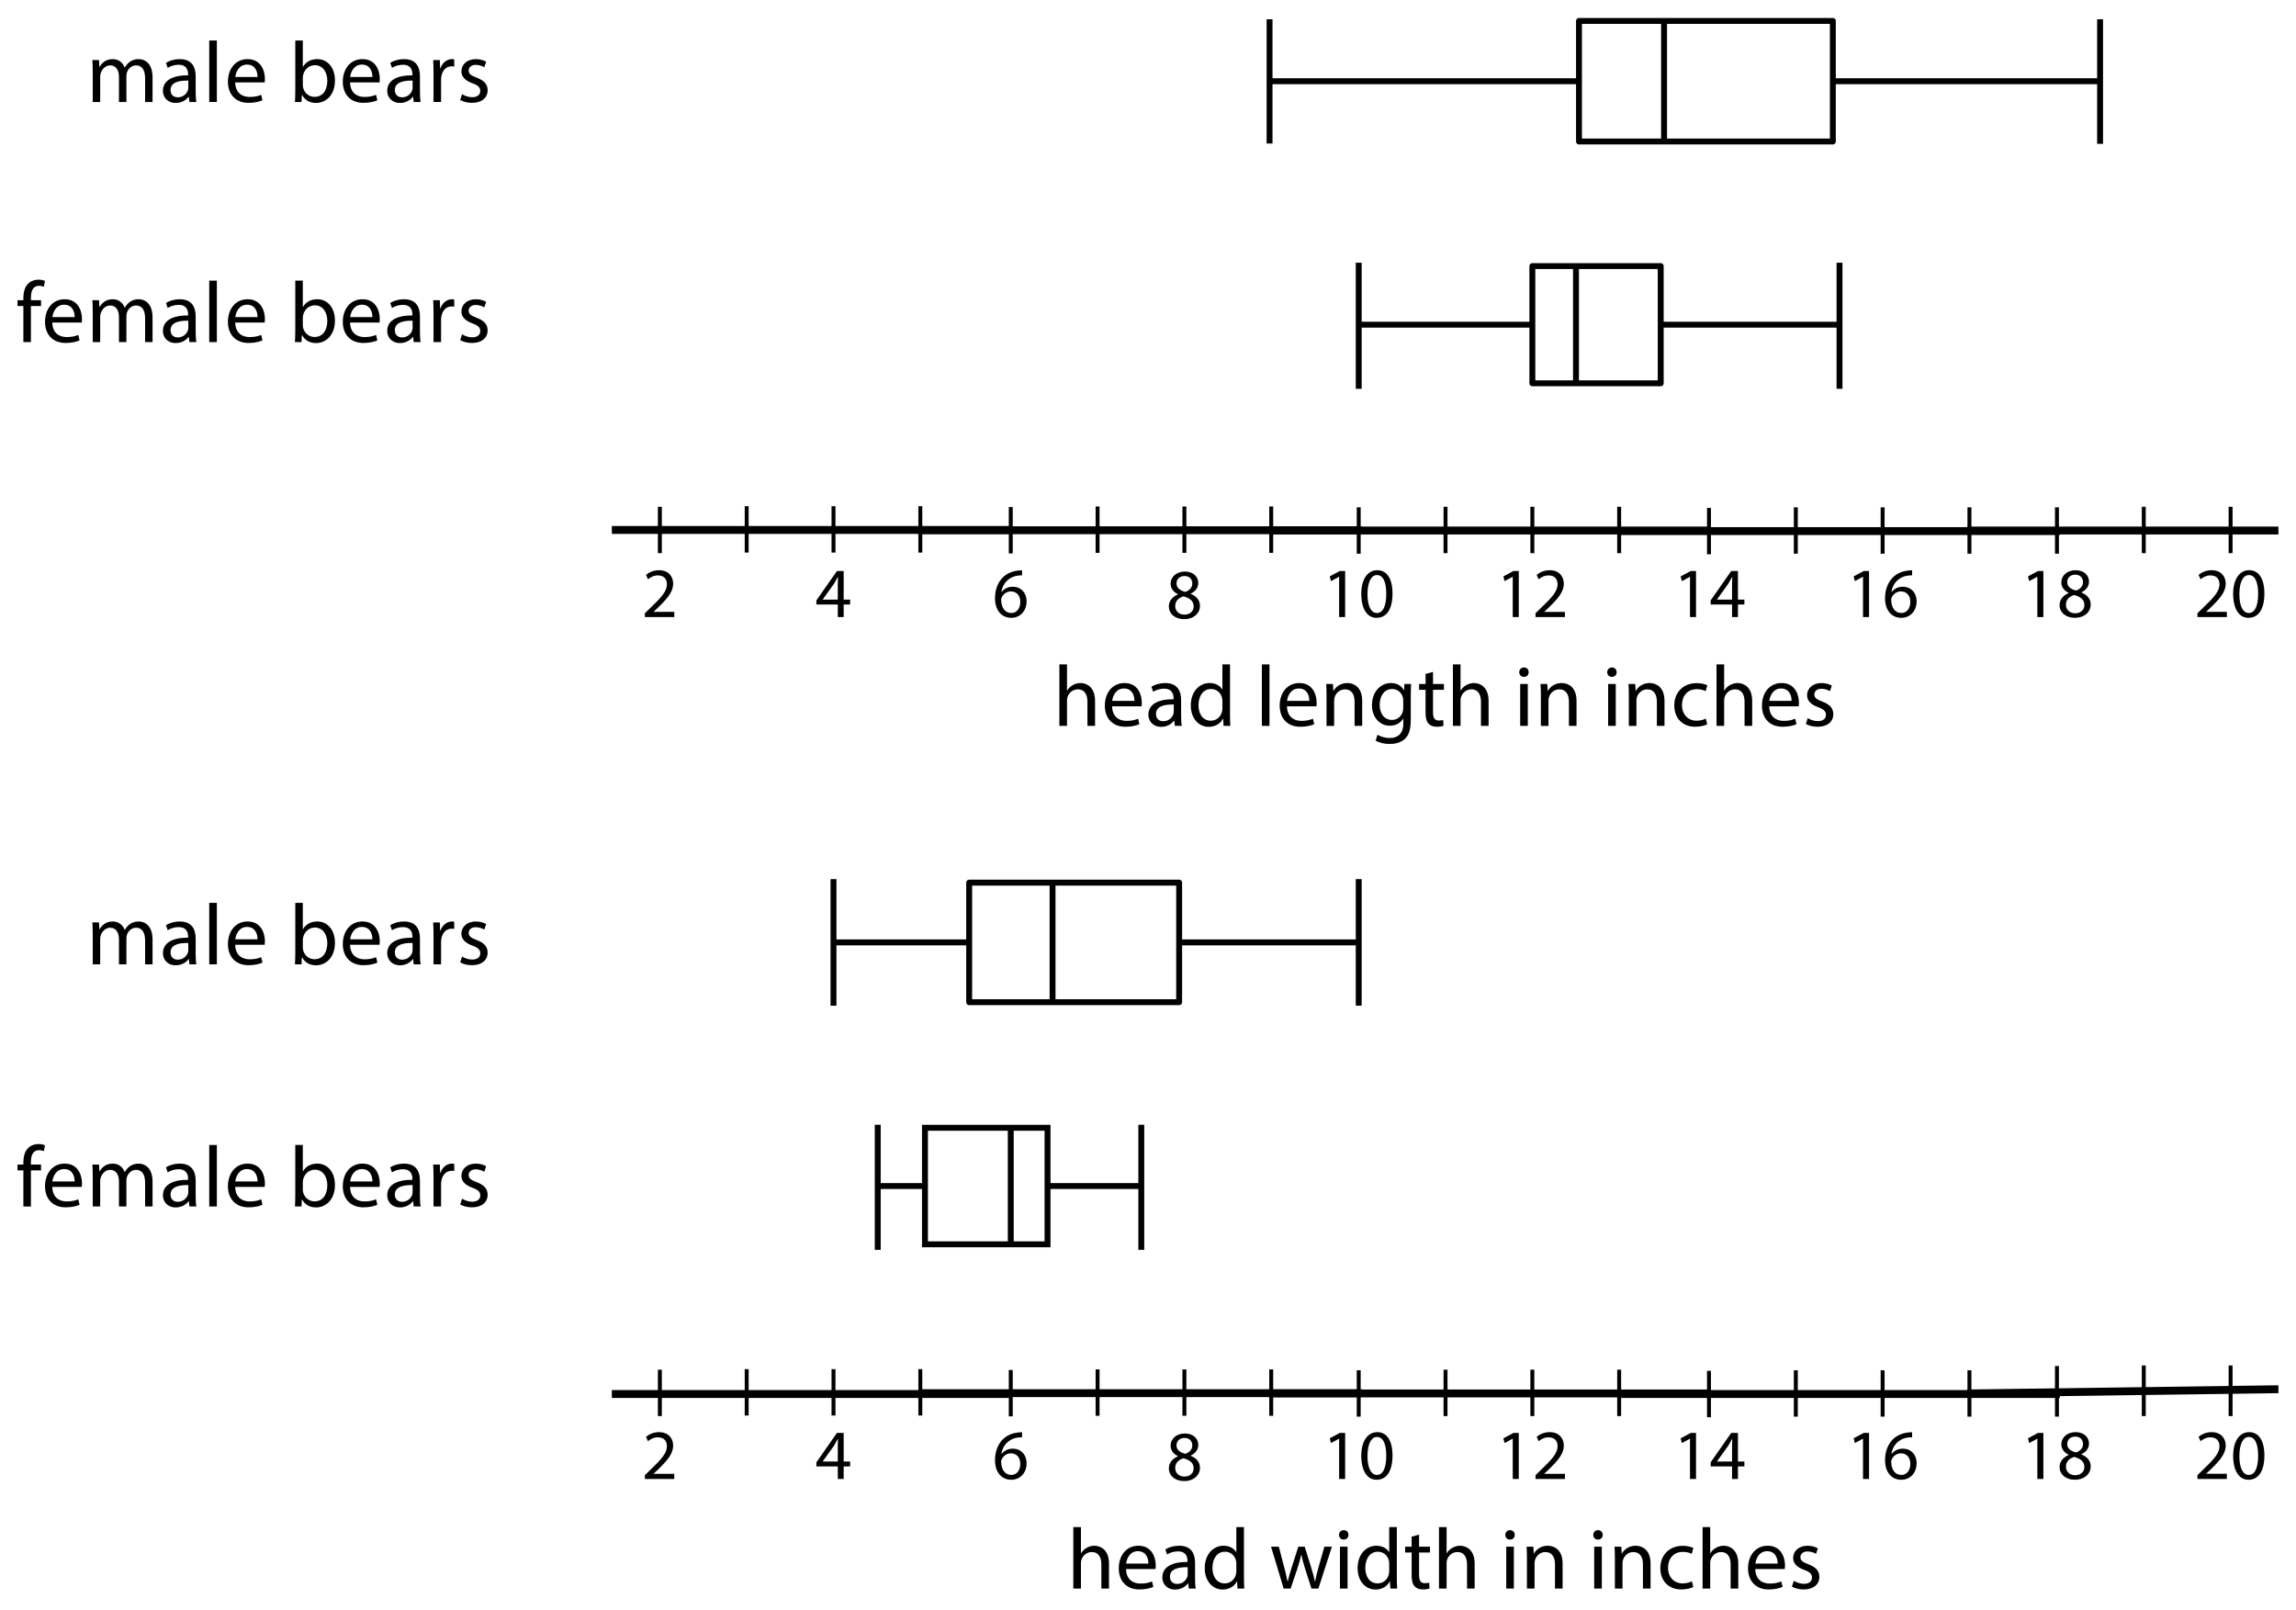 <?xml version="1.0" encoding="utf-8"?>
<!-- Generator: Adobe Illustrator 23.0.3, SVG Export Plug-In . SVG Version: 6.00 Build 0)  -->
<svg version="1.1" xmlns="http://www.w3.org/2000/svg" xmlns:xlink="http://www.w3.org/1999/xlink" x="0px" y="0px"
	 viewBox="0 0 291.745 204.575" style="enable-background:new 0 0 291.745 204.575;" xml:space="preserve">
<style type="text/css">
	.st0{fill:none;stroke:#000000;stroke-width:0.5;stroke-miterlimit:10;}
	.st1{fill:none;stroke:#000000;stroke-miterlimit:10;}
	.st2{fill:none;stroke:#000000;stroke-width:0.75;stroke-linejoin:round;stroke-miterlimit:10;}
	.st3{fill:none;stroke:#000000;stroke-width:0.75;stroke-miterlimit:10;}
</style>
<g id="Artwork">
	<line class="st0" x1="205.742" y1="70.283" x2="205.742" y2="64.392"/>
	<line class="st0" x1="194.711" y1="70.283" x2="194.711" y2="64.392"/>
	<line class="st0" x1="183.679" y1="70.283" x2="183.679" y2="64.392"/>
	<line class="st0" x1="172.647" y1="70.355" x2="172.647" y2="64.464"/>
	<line class="st0" x1="161.53" y1="70.247" x2="161.53" y2="64.356"/>
	<line class="st0" x1="150.498" y1="70.247" x2="150.498" y2="64.356"/>
	<line class="st0" x1="139.466" y1="70.247" x2="139.466" y2="64.356"/>
	<line class="st0" x1="128.434" y1="70.319" x2="128.434" y2="64.428"/>
	<line class="st0" x1="250.251" y1="70.355" x2="250.251" y2="64.464"/>
	<line class="st0" x1="239.219" y1="70.355" x2="239.219" y2="64.464"/>
	<line class="st0" x1="228.187" y1="70.355" x2="228.187" y2="64.464"/>
	<line class="st0" x1="217.155" y1="70.427" x2="217.155" y2="64.536"/>
	<line class="st0" x1="283.434" y1="70.283" x2="283.434" y2="64.392"/>
	<line class="st0" x1="272.402" y1="70.283" x2="272.402" y2="64.392"/>
	<line class="st0" x1="261.37" y1="70.355" x2="261.37" y2="64.464"/>
	<g>
		<line class="st1" x1="161.234" y1="67.41" x2="217.234" y2="67.41"/>
		<line class="st1" x1="117.021" y1="67.374" x2="173.021" y2="67.374"/>
		<line class="st1" x1="205.742" y1="67.481" x2="261.742" y2="67.481"/>
		<line class="st1" x1="249.957" y1="67.41" x2="289.511" y2="67.41"/>
		<line class="st1" x1="77.745" y1="67.338" x2="128.434" y2="67.338"/>
	</g>
	<line class="st0" x1="116.942" y1="70.211" x2="116.942" y2="64.321"/>
	<line class="st0" x1="105.91" y1="70.211" x2="105.91" y2="64.321"/>
	<line class="st0" x1="94.878" y1="70.211" x2="94.878" y2="64.321"/>
	<line class="st0" x1="83.846" y1="70.283" x2="83.846" y2="64.392"/>
	<line class="st0" x1="205.742" y1="179.93" x2="205.742" y2="174.039"/>
	<line class="st0" x1="194.711" y1="179.93" x2="194.711" y2="174.039"/>
	<line class="st0" x1="183.679" y1="179.93" x2="183.679" y2="174.039"/>
	<line class="st0" x1="172.647" y1="180.002" x2="172.647" y2="174.111"/>
	<line class="st0" x1="161.53" y1="179.894" x2="161.53" y2="174.003"/>
	<line class="st0" x1="150.498" y1="179.894" x2="150.498" y2="174.003"/>
	<line class="st0" x1="139.466" y1="179.894" x2="139.466" y2="174.003"/>
	<line class="st0" x1="128.434" y1="179.966" x2="128.434" y2="174.075"/>
	<line class="st0" x1="250.251" y1="180.002" x2="250.251" y2="174.111"/>
	<line class="st0" x1="239.219" y1="180.002" x2="239.219" y2="174.111"/>
	<line class="st0" x1="228.187" y1="180.002" x2="228.187" y2="174.111"/>
	<line class="st0" x1="217.155" y1="180.073" x2="217.155" y2="174.183"/>
	<line class="st0" x1="283.434" y1="179.93" x2="283.434" y2="173.5"/>
	<line class="st0" x1="272.402" y1="179.93" x2="272.402" y2="173.5"/>
	<line class="st0" x1="261.37" y1="180.002" x2="261.37" y2="173.572"/>
	<g>
		<line class="st1" x1="161.234" y1="177.056" x2="217.234" y2="177.056"/>
		<line class="st1" x1="117.021" y1="177.02" x2="173.021" y2="177.02"/>
		<line class="st1" x1="205.742" y1="177.128" x2="261.742" y2="177.128"/>
		<line class="st1" x1="249.957" y1="177.056" x2="289.511" y2="176.517"/>
		<line class="st1" x1="77.745" y1="177.128" x2="128.434" y2="177.128"/>
	</g>
	<line class="st0" x1="116.942" y1="179.858" x2="116.942" y2="173.967"/>
	<line class="st0" x1="105.91" y1="179.858" x2="105.91" y2="173.967"/>
	<line class="st0" x1="94.878" y1="179.858" x2="94.878" y2="173.967"/>
	<line class="st0" x1="83.846" y1="179.93" x2="83.846" y2="174.039"/>
	<rect x="123.149" y="112.149" class="st2" width="26.681" height="15.191"/>
	<line class="st2" x1="133.745" y1="112.149" x2="133.745" y2="127.34"/>
	<line class="st2" x1="149.83" y1="119.745" x2="172.647" y2="119.745"/>
	<line class="st2" x1="172.647" y1="111.702" x2="172.647" y2="127.787"/>
	<line class="st2" x1="123.149" y1="119.745" x2="105.91" y2="119.745"/>
	<line class="st2" x1="105.91" y1="111.702" x2="105.91" y2="127.787"/>
	<rect x="117.532" y="143.298" class="st3" width="15.574" height="14.809"/>
	<line class="st3" x1="128.434" y1="143.298" x2="128.434" y2="158.106"/>
	<line class="st3" x1="117.532" y1="150.702" x2="111.532" y2="150.702"/>
	<line class="st3" x1="111.532" y1="142.915" x2="111.532" y2="158.809"/>
	<line class="st3" x1="133.106" y1="150.702" x2="144.851" y2="150.702"/>
	<line class="st3" x1="145.021" y1="142.915" x2="145.021" y2="158.808"/>
	<rect x="194.711" y="33.809" class="st2" width="16.311" height="14.894"/>
	<line class="st2" x1="172.647" y1="41.255" x2="194.711" y2="41.255"/>
	<line class="st2" x1="172.647" y1="33.383" x2="172.647" y2="49.404"/>
	<line class="st2" x1="211.021" y1="41.255" x2="233.742" y2="41.255"/>
	<line class="st2" x1="233.742" y1="33.383" x2="233.742" y2="49.404"/>
	<line class="st2" x1="200.255" y1="33.809" x2="200.255" y2="48.702"/>
	<rect x="200.638" y="2.66" class="st2" width="32.255" height="15.319"/>
	<line class="st2" x1="211.447" y1="2.66" x2="211.447" y2="17.979"/>
	<line class="st2" x1="161.319" y1="10.319" x2="200.638" y2="10.319"/>
	<line class="st2" x1="161.319" y1="2.447" x2="161.319" y2="18.234"/>
	<line class="st2" x1="232.894" y1="10.319" x2="266.851" y2="10.319"/>
	<line class="st2" x1="266.851" y1="2.447" x2="266.851" y2="18.277"/>
</g>
<g id="Type">
	<g>
		<path d="M11.782,9.074c0-0.55-0.011-1.001-0.044-1.441h0.847l0.044,0.858h0.033c0.297-0.506,0.792-0.979,1.672-0.979
			c0.726,0,1.276,0.44,1.507,1.067h0.022c0.165-0.297,0.374-0.528,0.594-0.693c0.319-0.242,0.671-0.374,1.177-0.374
			c0.704,0,1.75,0.462,1.75,2.311v3.135h-0.946V9.943c0-1.023-0.374-1.639-1.155-1.639c-0.55,0-0.979,0.407-1.144,0.88
			c-0.044,0.132-0.077,0.308-0.077,0.484v3.29h-0.946v-3.19c0-0.847-0.374-1.463-1.111-1.463c-0.605,0-1.045,0.484-1.199,0.968
			c-0.055,0.143-0.077,0.308-0.077,0.473v3.212h-0.946V9.074z"/>
		<path d="M24.069,12.958l-0.077-0.671h-0.033c-0.297,0.418-0.869,0.792-1.628,0.792c-1.078,0-1.628-0.759-1.628-1.529
			c0-1.287,1.144-1.991,3.201-1.98v-0.11c0-0.44-0.121-1.232-1.21-1.232c-0.495,0-1.012,0.154-1.386,0.396l-0.22-0.638
			c0.44-0.286,1.078-0.473,1.75-0.473c1.628,0,2.024,1.111,2.024,2.178v1.991c0,0.462,0.022,0.913,0.088,1.276H24.069z
			 M23.926,10.241c-1.056-0.022-2.255,0.165-2.255,1.199c0,0.627,0.418,0.924,0.913,0.924c0.693,0,1.133-0.44,1.288-0.891
			c0.033-0.099,0.055-0.209,0.055-0.308V10.241z"/>
		<path d="M26.587,5.147h0.968v7.811h-0.968V5.147z"/>
		<path d="M29.887,10.472c0.022,1.309,0.858,1.848,1.826,1.848c0.693,0,1.111-0.121,1.474-0.275l0.165,0.693
			c-0.341,0.154-0.924,0.33-1.771,0.33c-1.64,0-2.619-1.078-2.619-2.684c0-1.606,0.946-2.872,2.498-2.872
			c1.738,0,2.2,1.529,2.2,2.508c0,0.198-0.022,0.352-0.033,0.451H29.887z M32.725,9.778c0.011-0.616-0.253-1.573-1.342-1.573
			c-0.979,0-1.408,0.902-1.485,1.573H32.725z"/>
		<path d="M37.477,12.958c0.022-0.363,0.044-0.902,0.044-1.375V5.147h0.957v3.344H38.5c0.341-0.594,0.957-0.979,1.815-0.979
			c1.32,0,2.255,1.1,2.244,2.717c0,1.903-1.199,2.85-2.387,2.85c-0.77,0-1.386-0.297-1.782-1.001h-0.033l-0.044,0.88H37.477z
			 M38.478,10.824c0,0.121,0.022,0.242,0.044,0.352c0.187,0.671,0.748,1.133,1.452,1.133c1.012,0,1.617-0.825,1.617-2.046
			c0-1.067-0.55-1.98-1.584-1.98c-0.66,0-1.276,0.451-1.474,1.188c-0.022,0.11-0.055,0.242-0.055,0.396V10.824z"/>
		<path d="M44.484,10.472c0.022,1.309,0.858,1.848,1.826,1.848c0.693,0,1.111-0.121,1.474-0.275l0.165,0.693
			c-0.341,0.154-0.924,0.33-1.771,0.33c-1.64,0-2.619-1.078-2.619-2.684c0-1.606,0.946-2.872,2.498-2.872
			c1.738,0,2.2,1.529,2.2,2.508c0,0.198-0.022,0.352-0.033,0.451H44.484z M47.322,9.778c0.011-0.616-0.253-1.573-1.342-1.573
			c-0.979,0-1.408,0.902-1.485,1.573H47.322z"/>
		<path d="M52.568,12.958l-0.077-0.671h-0.033c-0.297,0.418-0.869,0.792-1.628,0.792c-1.078,0-1.628-0.759-1.628-1.529
			c0-1.287,1.144-1.991,3.201-1.98v-0.11c0-0.44-0.121-1.232-1.21-1.232c-0.495,0-1.012,0.154-1.386,0.396l-0.22-0.638
			c0.44-0.286,1.078-0.473,1.75-0.473c1.628,0,2.024,1.111,2.024,2.178v1.991c0,0.462,0.022,0.913,0.088,1.276H52.568z
			 M52.425,10.241c-1.056-0.022-2.255,0.165-2.255,1.199c0,0.627,0.418,0.924,0.913,0.924c0.693,0,1.133-0.44,1.288-0.891
			c0.033-0.099,0.055-0.209,0.055-0.308V10.241z"/>
		<path d="M55.087,9.294c0-0.627-0.011-1.166-0.044-1.661h0.847l0.033,1.045h0.044c0.242-0.715,0.825-1.166,1.474-1.166
			c0.11,0,0.188,0.011,0.275,0.033v0.913c-0.099-0.022-0.198-0.033-0.33-0.033c-0.682,0-1.166,0.517-1.298,1.243
			c-0.022,0.132-0.044,0.286-0.044,0.451v2.838h-0.957V9.294z"/>
		<path d="M58.717,11.968c0.286,0.187,0.792,0.385,1.276,0.385c0.704,0,1.034-0.352,1.034-0.792c0-0.462-0.275-0.715-0.99-0.979
			c-0.957-0.341-1.408-0.869-1.408-1.507c0-0.858,0.693-1.562,1.837-1.562c0.539,0,1.012,0.154,1.309,0.33l-0.242,0.704
			c-0.209-0.132-0.594-0.308-1.089-0.308c-0.572,0-0.891,0.33-0.891,0.726c0,0.44,0.319,0.638,1.012,0.902
			c0.924,0.352,1.397,0.814,1.397,1.606c0,0.935-0.726,1.595-1.991,1.595c-0.583,0-1.122-0.143-1.496-0.363L58.717,11.968z"/>
	</g>
	<g>
		<path d="M2.971,43.468V38.88H2.223v-0.737h0.749v-0.253c0-0.748,0.165-1.43,0.616-1.859c0.363-0.352,0.847-0.495,1.298-0.495
			c0.341,0,0.638,0.077,0.825,0.154l-0.132,0.749c-0.143-0.066-0.341-0.121-0.616-0.121c-0.825,0-1.034,0.726-1.034,1.54v0.286
			h1.287v0.737H3.928v4.588H2.971z"/>
		<path d="M6.645,40.982c0.022,1.309,0.858,1.848,1.826,1.848c0.693,0,1.111-0.121,1.474-0.275l0.165,0.693
			c-0.341,0.154-0.924,0.33-1.771,0.33c-1.64,0-2.619-1.078-2.619-2.684c0-1.606,0.946-2.872,2.498-2.872
			c1.738,0,2.2,1.529,2.2,2.508c0,0.198-0.022,0.352-0.033,0.451H6.645z M9.483,40.289c0.011-0.616-0.253-1.573-1.342-1.573
			c-0.979,0-1.408,0.902-1.485,1.573H9.483z"/>
		<path d="M11.782,39.584c0-0.55-0.011-1.001-0.044-1.441h0.847l0.044,0.858h0.033c0.297-0.506,0.792-0.979,1.672-0.979
			c0.726,0,1.276,0.44,1.507,1.067h0.022c0.165-0.297,0.374-0.528,0.594-0.693c0.319-0.242,0.671-0.374,1.177-0.374
			c0.704,0,1.75,0.462,1.75,2.311v3.135h-0.946v-3.015c0-1.023-0.374-1.639-1.155-1.639c-0.55,0-0.979,0.407-1.144,0.88
			c-0.044,0.132-0.077,0.308-0.077,0.484v3.29h-0.946v-3.19c0-0.847-0.374-1.463-1.111-1.463c-0.605,0-1.045,0.484-1.199,0.968
			c-0.055,0.143-0.077,0.308-0.077,0.473v3.212h-0.946V39.584z"/>
		<path d="M24.069,43.468l-0.077-0.671h-0.033c-0.297,0.418-0.869,0.792-1.628,0.792c-1.078,0-1.628-0.759-1.628-1.529
			c0-1.287,1.144-1.991,3.201-1.98v-0.11c0-0.44-0.121-1.232-1.21-1.232c-0.495,0-1.012,0.154-1.386,0.396l-0.22-0.638
			c0.44-0.286,1.078-0.473,1.75-0.473c1.628,0,2.024,1.111,2.024,2.178v1.991c0,0.462,0.022,0.913,0.088,1.276H24.069z
			 M23.926,40.751c-1.056-0.022-2.255,0.165-2.255,1.199c0,0.627,0.418,0.924,0.913,0.924c0.693,0,1.133-0.44,1.288-0.891
			c0.033-0.099,0.055-0.209,0.055-0.308V40.751z"/>
		<path d="M26.587,35.657h0.968v7.811h-0.968V35.657z"/>
		<path d="M29.887,40.982c0.022,1.309,0.858,1.848,1.826,1.848c0.693,0,1.111-0.121,1.474-0.275l0.165,0.693
			c-0.341,0.154-0.924,0.33-1.771,0.33c-1.64,0-2.619-1.078-2.619-2.684c0-1.606,0.946-2.872,2.498-2.872
			c1.738,0,2.2,1.529,2.2,2.508c0,0.198-0.022,0.352-0.033,0.451H29.887z M32.725,40.289c0.011-0.616-0.253-1.573-1.342-1.573
			c-0.979,0-1.408,0.902-1.485,1.573H32.725z"/>
		<path d="M37.476,43.468c0.022-0.363,0.044-0.902,0.044-1.375v-6.436h0.957v3.344h0.022c0.341-0.594,0.957-0.979,1.815-0.979
			c1.32,0,2.255,1.1,2.244,2.717c0,1.903-1.199,2.85-2.387,2.85c-0.77,0-1.386-0.297-1.782-1.001h-0.033l-0.044,0.88H37.476z
			 M38.477,41.334c0,0.121,0.022,0.242,0.044,0.352c0.187,0.671,0.748,1.133,1.452,1.133c1.012,0,1.617-0.825,1.617-2.046
			c0-1.067-0.55-1.98-1.584-1.98c-0.66,0-1.276,0.451-1.474,1.188c-0.022,0.11-0.055,0.242-0.055,0.396V41.334z"/>
		<path d="M44.483,40.982c0.022,1.309,0.858,1.848,1.826,1.848c0.693,0,1.111-0.121,1.474-0.275l0.165,0.693
			c-0.341,0.154-0.924,0.33-1.771,0.33c-1.64,0-2.619-1.078-2.619-2.684c0-1.606,0.946-2.872,2.498-2.872
			c1.738,0,2.2,1.529,2.2,2.508c0,0.198-0.022,0.352-0.033,0.451H44.483z M47.322,40.289c0.011-0.616-0.253-1.573-1.342-1.573
			c-0.979,0-1.408,0.902-1.485,1.573H47.322z"/>
		<path d="M52.568,43.468l-0.077-0.671h-0.033c-0.297,0.418-0.869,0.792-1.628,0.792c-1.078,0-1.628-0.759-1.628-1.529
			c0-1.287,1.144-1.991,3.201-1.98v-0.11c0-0.44-0.121-1.232-1.21-1.232c-0.495,0-1.012,0.154-1.386,0.396l-0.22-0.638
			c0.44-0.286,1.078-0.473,1.75-0.473c1.628,0,2.024,1.111,2.024,2.178v1.991c0,0.462,0.022,0.913,0.088,1.276H52.568z
			 M52.425,40.751c-1.056-0.022-2.255,0.165-2.255,1.199c0,0.627,0.418,0.924,0.913,0.924c0.693,0,1.133-0.44,1.288-0.891
			c0.033-0.099,0.055-0.209,0.055-0.308V40.751z"/>
		<path d="M55.087,39.805c0-0.627-0.011-1.166-0.044-1.661h0.847l0.033,1.045h0.044c0.242-0.715,0.825-1.166,1.474-1.166
			c0.11,0,0.188,0.011,0.275,0.033v0.913c-0.099-0.022-0.198-0.033-0.33-0.033c-0.682,0-1.166,0.517-1.298,1.243
			c-0.022,0.132-0.044,0.286-0.044,0.451v2.838h-0.957V39.805z"/>
		<path d="M58.717,42.478c0.286,0.187,0.792,0.385,1.276,0.385c0.704,0,1.034-0.352,1.034-0.792c0-0.462-0.275-0.715-0.99-0.979
			c-0.957-0.341-1.408-0.869-1.408-1.507c0-0.858,0.693-1.562,1.837-1.562c0.539,0,1.012,0.154,1.309,0.33l-0.242,0.704
			c-0.209-0.132-0.594-0.308-1.089-0.308c-0.572,0-0.891,0.33-0.891,0.726c0,0.44,0.319,0.638,1.012,0.902
			c0.924,0.352,1.397,0.814,1.397,1.606c0,0.935-0.726,1.595-1.991,1.595c-0.583,0-1.122-0.143-1.496-0.363L58.717,42.478z"/>
	</g>
	<g>
		<path d="M11.782,118.648c0-0.55-0.011-1.001-0.044-1.441h0.847l0.044,0.858h0.033c0.297-0.506,0.792-0.979,1.672-0.979
			c0.726,0,1.276,0.44,1.507,1.067h0.022c0.165-0.297,0.374-0.528,0.594-0.693c0.319-0.242,0.671-0.374,1.177-0.374
			c0.704,0,1.75,0.462,1.75,2.311v3.135h-0.946v-3.015c0-1.023-0.374-1.639-1.155-1.639c-0.55,0-0.979,0.407-1.144,0.88
			c-0.044,0.132-0.077,0.308-0.077,0.484v3.29h-0.946v-3.19c0-0.847-0.374-1.463-1.111-1.463c-0.605,0-1.045,0.484-1.199,0.968
			c-0.055,0.143-0.077,0.308-0.077,0.473v3.212h-0.946V118.648z"/>
		<path d="M24.069,122.532l-0.077-0.671h-0.033c-0.297,0.418-0.869,0.792-1.628,0.792c-1.078,0-1.628-0.759-1.628-1.529
			c0-1.287,1.144-1.991,3.201-1.98v-0.11c0-0.44-0.121-1.232-1.21-1.232c-0.495,0-1.012,0.154-1.386,0.396l-0.22-0.638
			c0.44-0.286,1.078-0.473,1.75-0.473c1.628,0,2.024,1.111,2.024,2.178v1.991c0,0.462,0.022,0.913,0.088,1.276H24.069z
			 M23.926,119.815c-1.056-0.022-2.255,0.165-2.255,1.199c0,0.627,0.418,0.924,0.913,0.924c0.693,0,1.133-0.44,1.288-0.891
			c0.033-0.099,0.055-0.209,0.055-0.308V119.815z"/>
		<path d="M26.587,114.721h0.968v7.811h-0.968V114.721z"/>
		<path d="M29.887,120.046c0.022,1.309,0.858,1.848,1.826,1.848c0.693,0,1.111-0.121,1.474-0.275l0.165,0.693
			c-0.341,0.154-0.924,0.33-1.771,0.33c-1.64,0-2.619-1.078-2.619-2.684c0-1.606,0.946-2.872,2.498-2.872
			c1.738,0,2.2,1.529,2.2,2.508c0,0.198-0.022,0.352-0.033,0.451H29.887z M32.725,119.352c0.011-0.616-0.253-1.573-1.342-1.573
			c-0.979,0-1.408,0.902-1.485,1.573H32.725z"/>
		<path d="M37.477,122.532c0.022-0.363,0.044-0.902,0.044-1.375v-6.436h0.957v3.344H38.5c0.341-0.594,0.957-0.979,1.815-0.979
			c1.32,0,2.255,1.1,2.244,2.717c0,1.903-1.199,2.85-2.387,2.85c-0.77,0-1.386-0.297-1.782-1.001h-0.033l-0.044,0.88H37.477z
			 M38.478,120.398c0,0.121,0.022,0.242,0.044,0.352c0.187,0.671,0.748,1.133,1.452,1.133c1.012,0,1.617-0.825,1.617-2.046
			c0-1.067-0.55-1.98-1.584-1.98c-0.66,0-1.276,0.451-1.474,1.188c-0.022,0.11-0.055,0.242-0.055,0.396V120.398z"/>
		<path d="M44.484,120.046c0.022,1.309,0.858,1.848,1.826,1.848c0.693,0,1.111-0.121,1.474-0.275l0.165,0.693
			c-0.341,0.154-0.924,0.33-1.771,0.33c-1.64,0-2.619-1.078-2.619-2.684c0-1.606,0.946-2.872,2.498-2.872
			c1.738,0,2.2,1.529,2.2,2.508c0,0.198-0.022,0.352-0.033,0.451H44.484z M47.322,119.352c0.011-0.616-0.253-1.573-1.342-1.573
			c-0.979,0-1.408,0.902-1.485,1.573H47.322z"/>
		<path d="M52.568,122.532l-0.077-0.671h-0.033c-0.297,0.418-0.869,0.792-1.628,0.792c-1.078,0-1.628-0.759-1.628-1.529
			c0-1.287,1.144-1.991,3.201-1.98v-0.11c0-0.44-0.121-1.232-1.21-1.232c-0.495,0-1.012,0.154-1.386,0.396l-0.22-0.638
			c0.44-0.286,1.078-0.473,1.75-0.473c1.628,0,2.024,1.111,2.024,2.178v1.991c0,0.462,0.022,0.913,0.088,1.276H52.568z
			 M52.425,119.815c-1.056-0.022-2.255,0.165-2.255,1.199c0,0.627,0.418,0.924,0.913,0.924c0.693,0,1.133-0.44,1.288-0.891
			c0.033-0.099,0.055-0.209,0.055-0.308V119.815z"/>
		<path d="M55.087,118.869c0-0.627-0.011-1.166-0.044-1.661h0.847l0.033,1.045h0.044c0.242-0.715,0.825-1.166,1.474-1.166
			c0.11,0,0.187,0.011,0.275,0.033v0.913c-0.099-0.022-0.198-0.033-0.33-0.033c-0.682,0-1.167,0.517-1.298,1.243
			c-0.022,0.132-0.044,0.286-0.044,0.451v2.838h-0.957V118.869z"/>
		<path d="M58.717,121.542c0.286,0.187,0.792,0.385,1.276,0.385c0.704,0,1.034-0.352,1.034-0.792c0-0.462-0.275-0.715-0.99-0.979
			c-0.957-0.341-1.408-0.869-1.408-1.507c0-0.858,0.693-1.562,1.837-1.562c0.539,0,1.012,0.154,1.309,0.33l-0.242,0.704
			c-0.209-0.132-0.594-0.308-1.089-0.308c-0.572,0-0.891,0.33-0.891,0.726c0,0.44,0.319,0.638,1.012,0.902
			c0.924,0.352,1.397,0.814,1.397,1.606c0,0.935-0.726,1.595-1.991,1.595c-0.583,0-1.122-0.143-1.496-0.363L58.717,121.542z"/>
	</g>
	<g>
		<path d="M2.971,153.298v-4.588H2.223v-0.737h0.749v-0.253c0-0.748,0.165-1.43,0.616-1.859c0.363-0.352,0.847-0.495,1.298-0.495
			c0.341,0,0.638,0.077,0.825,0.154l-0.132,0.749c-0.143-0.066-0.341-0.121-0.616-0.121c-0.825,0-1.034,0.726-1.034,1.54v0.286
			h1.287v0.737H3.928v4.588H2.971z"/>
		<path d="M6.645,150.811c0.022,1.309,0.858,1.848,1.826,1.848c0.693,0,1.111-0.121,1.474-0.275l0.165,0.693
			c-0.341,0.154-0.924,0.33-1.771,0.33c-1.64,0-2.619-1.078-2.619-2.684c0-1.606,0.946-2.872,2.498-2.872
			c1.738,0,2.2,1.529,2.2,2.508c0,0.198-0.022,0.352-0.033,0.451H6.645z M9.483,150.118c0.011-0.616-0.253-1.573-1.342-1.573
			c-0.979,0-1.408,0.902-1.485,1.573H9.483z"/>
		<path d="M11.782,149.414c0-0.55-0.011-1.001-0.044-1.441h0.847l0.044,0.858h0.033c0.297-0.506,0.792-0.979,1.672-0.979
			c0.726,0,1.276,0.44,1.507,1.067h0.022c0.165-0.297,0.374-0.528,0.594-0.693c0.319-0.242,0.671-0.374,1.177-0.374
			c0.704,0,1.75,0.462,1.75,2.311v3.135h-0.946v-3.015c0-1.023-0.374-1.639-1.155-1.639c-0.55,0-0.979,0.407-1.144,0.88
			c-0.044,0.132-0.077,0.308-0.077,0.484v3.29h-0.946v-3.19c0-0.847-0.374-1.463-1.111-1.463c-0.605,0-1.045,0.484-1.199,0.968
			c-0.055,0.143-0.077,0.308-0.077,0.473v3.212h-0.946V149.414z"/>
		<path d="M24.069,153.298l-0.077-0.671h-0.033c-0.297,0.418-0.869,0.792-1.628,0.792c-1.078,0-1.628-0.759-1.628-1.529
			c0-1.287,1.144-1.991,3.201-1.98v-0.11c0-0.44-0.121-1.232-1.21-1.232c-0.495,0-1.012,0.154-1.386,0.396l-0.22-0.638
			c0.44-0.286,1.078-0.473,1.75-0.473c1.628,0,2.024,1.111,2.024,2.178v1.991c0,0.462,0.022,0.913,0.088,1.276H24.069z
			 M23.926,150.581c-1.056-0.022-2.255,0.165-2.255,1.199c0,0.627,0.418,0.924,0.913,0.924c0.693,0,1.133-0.44,1.288-0.891
			c0.033-0.099,0.055-0.209,0.055-0.308V150.581z"/>
		<path d="M26.587,145.487h0.968v7.811h-0.968V145.487z"/>
		<path d="M29.887,150.811c0.022,1.309,0.858,1.848,1.826,1.848c0.693,0,1.111-0.121,1.474-0.275l0.165,0.693
			c-0.341,0.154-0.924,0.33-1.771,0.33c-1.64,0-2.619-1.078-2.619-2.684c0-1.606,0.946-2.872,2.498-2.872
			c1.738,0,2.2,1.529,2.2,2.508c0,0.198-0.022,0.352-0.033,0.451H29.887z M32.725,150.118c0.011-0.616-0.253-1.573-1.342-1.573
			c-0.979,0-1.408,0.902-1.485,1.573H32.725z"/>
		<path d="M37.476,153.298c0.022-0.363,0.044-0.902,0.044-1.375v-6.436h0.957v3.344h0.022c0.341-0.594,0.957-0.979,1.815-0.979
			c1.32,0,2.255,1.1,2.244,2.717c0,1.903-1.199,2.85-2.387,2.85c-0.77,0-1.386-0.297-1.782-1.001h-0.033l-0.044,0.88H37.476z
			 M38.477,151.164c0,0.121,0.022,0.242,0.044,0.352c0.187,0.671,0.748,1.133,1.452,1.133c1.012,0,1.617-0.825,1.617-2.046
			c0-1.067-0.55-1.98-1.584-1.98c-0.66,0-1.276,0.451-1.474,1.188c-0.022,0.11-0.055,0.242-0.055,0.396V151.164z"/>
		<path d="M44.483,150.811c0.022,1.309,0.858,1.848,1.826,1.848c0.693,0,1.111-0.121,1.474-0.275l0.165,0.693
			c-0.341,0.154-0.924,0.33-1.771,0.33c-1.64,0-2.619-1.078-2.619-2.684c0-1.606,0.946-2.872,2.498-2.872
			c1.738,0,2.2,1.529,2.2,2.508c0,0.198-0.022,0.352-0.033,0.451H44.483z M47.322,150.118c0.011-0.616-0.253-1.573-1.342-1.573
			c-0.979,0-1.408,0.902-1.485,1.573H47.322z"/>
		<path d="M52.568,153.298l-0.077-0.671h-0.033c-0.297,0.418-0.869,0.792-1.628,0.792c-1.078,0-1.628-0.759-1.628-1.529
			c0-1.287,1.144-1.991,3.201-1.98v-0.11c0-0.44-0.121-1.232-1.21-1.232c-0.495,0-1.012,0.154-1.386,0.396l-0.22-0.638
			c0.44-0.286,1.078-0.473,1.75-0.473c1.628,0,2.024,1.111,2.024,2.178v1.991c0,0.462,0.022,0.913,0.088,1.276H52.568z
			 M52.425,150.581c-1.056-0.022-2.255,0.165-2.255,1.199c0,0.627,0.418,0.924,0.913,0.924c0.693,0,1.133-0.44,1.288-0.891
			c0.033-0.099,0.055-0.209,0.055-0.308V150.581z"/>
		<path d="M55.087,149.634c0-0.627-0.011-1.166-0.044-1.661h0.847l0.033,1.045h0.044c0.242-0.715,0.825-1.166,1.474-1.166
			c0.11,0,0.188,0.011,0.275,0.033v0.913c-0.099-0.022-0.198-0.033-0.33-0.033c-0.682,0-1.166,0.517-1.298,1.243
			c-0.022,0.132-0.044,0.286-0.044,0.451v2.838h-0.957V149.634z"/>
		<path d="M58.717,152.308c0.286,0.187,0.792,0.385,1.276,0.385c0.704,0,1.034-0.352,1.034-0.792c0-0.462-0.275-0.715-0.99-0.979
			c-0.957-0.341-1.408-0.869-1.408-1.507c0-0.858,0.693-1.562,1.837-1.562c0.539,0,1.012,0.154,1.309,0.33l-0.242,0.704
			c-0.209-0.132-0.594-0.308-1.089-0.308c-0.572,0-0.891,0.33-0.891,0.726c0,0.44,0.319,0.638,1.012,0.902
			c0.924,0.352,1.397,0.814,1.397,1.606c0,0.935-0.726,1.595-1.991,1.595c-0.583,0-1.122-0.143-1.496-0.363L58.717,152.308z"/>
	</g>
	<g>
		<path d="M81.943,78.404v-0.486l0.621-0.603c1.494-1.422,2.169-2.179,2.179-3.061c0-0.594-0.288-1.143-1.162-1.143
			c-0.531,0-0.972,0.27-1.242,0.495l-0.252-0.558c0.405-0.342,0.981-0.594,1.656-0.594c1.26,0,1.792,0.864,1.792,1.701
			c0,1.081-0.783,1.954-2.017,3.142l-0.468,0.432v0.018h2.628v0.657H81.943z"/>
	</g>
	<g>
		<path d="M106.456,78.404v-1.593h-2.719v-0.522l2.61-3.736h0.855v3.637h0.819v0.622h-0.819v1.593H106.456z M106.456,76.189v-1.954
			c0-0.306,0.009-0.612,0.027-0.918h-0.027c-0.18,0.342-0.324,0.594-0.486,0.864l-1.431,1.99v0.018H106.456z"/>
	</g>
	<g>
		<path d="M129.87,73.11c-0.162-0.009-0.369,0-0.594,0.036c-1.242,0.208-1.899,1.117-2.035,2.08h0.027
			c0.279-0.369,0.765-0.675,1.413-0.675c1.036,0,1.765,0.747,1.765,1.891c0,1.071-0.729,2.062-1.944,2.062
			c-1.251,0-2.071-0.972-2.071-2.494c0-1.152,0.414-2.062,0.99-2.638c0.486-0.477,1.134-0.774,1.873-0.864
			c0.234-0.036,0.432-0.045,0.576-0.045V73.11z M129.645,76.486c0-0.837-0.477-1.341-1.207-1.341c-0.477,0-0.918,0.297-1.134,0.72
			c-0.054,0.09-0.09,0.207-0.09,0.351c0.018,0.963,0.459,1.674,1.288,1.674C129.186,77.891,129.645,77.324,129.645,76.486z"/>
	</g>
	<g>
		<path d="M148.522,77.089c0-0.738,0.441-1.26,1.162-1.566l-0.009-0.027c-0.648-0.306-0.927-0.81-0.927-1.314
			c0-0.927,0.783-1.557,1.81-1.557c1.134,0,1.702,0.711,1.702,1.44c0,0.495-0.243,1.026-0.963,1.368v0.027
			c0.729,0.288,1.179,0.801,1.179,1.512c0,1.018-0.873,1.702-1.989,1.702C149.261,78.674,148.522,77.944,148.522,77.089z
			 M151.673,77.053c0-0.711-0.495-1.053-1.287-1.278c-0.684,0.198-1.053,0.648-1.053,1.207c-0.027,0.594,0.423,1.116,1.17,1.116
			C151.214,78.098,151.673,77.656,151.673,77.053z M149.495,74.127c0,0.585,0.441,0.9,1.117,1.08
			c0.504-0.171,0.891-0.531,0.891-1.062c0-0.468-0.279-0.955-0.99-0.955C149.855,73.191,149.495,73.623,149.495,74.127z"/>
	</g>
	<g>
		<path d="M170.155,73.29h-0.018l-1.017,0.549l-0.153-0.603l1.279-0.684h0.675v5.852h-0.765V73.29z"/>
		<path d="M176.941,75.415c0,1.989-0.738,3.088-2.035,3.088c-1.144,0-1.917-1.071-1.936-3.007c0-1.963,0.846-3.043,2.035-3.043
			C176.239,72.453,176.941,73.551,176.941,75.415z M173.763,75.505c0,1.521,0.468,2.386,1.188,2.386c0.81,0,1.197-0.945,1.197-2.439
			c0-1.44-0.369-2.386-1.188-2.386C174.267,73.065,173.763,73.912,173.763,75.505z"/>
	</g>
	<g>
		<path d="M192.218,73.29H192.2l-1.017,0.549l-0.153-0.603l1.279-0.684h0.675v5.852h-0.765V73.29z"/>
		<path d="M195.116,78.404v-0.486l0.621-0.603c1.494-1.422,2.169-2.179,2.179-3.061c0-0.594-0.288-1.143-1.162-1.143
			c-0.531,0-0.972,0.27-1.242,0.495l-0.252-0.558c0.405-0.342,0.981-0.594,1.656-0.594c1.26,0,1.792,0.864,1.792,1.702
			c0,1.08-0.783,1.953-2.017,3.142l-0.468,0.432v0.018h2.628v0.657H195.116z"/>
	</g>
	<g>
		<path d="M214.742,73.291h-0.018l-1.017,0.549l-0.153-0.603l1.278-0.684h0.675v5.852h-0.765V73.291z"/>
		<path d="M220.088,78.404v-1.593h-2.719v-0.522l2.61-3.736h0.855v3.637h0.819v0.622h-0.819v1.593H220.088z M220.088,76.189v-1.954
			c0-0.306,0.009-0.612,0.027-0.918h-0.027c-0.18,0.342-0.324,0.594-0.486,0.864l-1.432,1.99v0.018H220.088z"/>
	</g>
	<g>
		<path d="M236.727,73.29h-0.018l-1.017,0.549l-0.153-0.603l1.279-0.684h0.675v5.852h-0.765V73.29z"/>
		<path d="M242.964,73.11c-0.162-0.009-0.369,0-0.594,0.036c-1.242,0.207-1.899,1.116-2.035,2.08h0.027
			c0.279-0.369,0.765-0.675,1.413-0.675c1.036,0,1.765,0.747,1.765,1.891c0,1.071-0.729,2.062-1.944,2.062
			c-1.251,0-2.071-0.972-2.071-2.494c0-1.152,0.414-2.062,0.99-2.638c0.486-0.477,1.134-0.774,1.873-0.864
			c0.234-0.036,0.432-0.045,0.576-0.045V73.11z M242.739,76.486c0-0.837-0.477-1.341-1.207-1.341c-0.477,0-0.918,0.297-1.134,0.72
			c-0.054,0.09-0.09,0.207-0.09,0.351c0.018,0.963,0.459,1.674,1.288,1.674C242.28,77.891,242.739,77.323,242.739,76.486z"/>
	</g>
	<g>
		<path d="M258.878,73.29h-0.018l-1.017,0.549l-0.153-0.603l1.279-0.684h0.675v5.852h-0.765V73.29z"/>
		<path d="M261.703,76.918c0-0.738,0.441-1.26,1.162-1.566l-0.009-0.027c-0.648-0.306-0.927-0.81-0.927-1.314
			c0-0.928,0.783-1.558,1.81-1.558c1.134,0,1.702,0.711,1.702,1.44c0,0.495-0.243,1.026-0.963,1.368v0.027
			c0.729,0.288,1.179,0.801,1.179,1.512c0,1.018-0.873,1.702-1.989,1.702C262.441,78.503,261.703,77.773,261.703,76.918z
			 M264.854,76.882c0-0.711-0.495-1.053-1.287-1.278c-0.684,0.198-1.053,0.648-1.053,1.207c-0.027,0.594,0.423,1.116,1.17,1.116
			C264.395,77.927,264.854,77.485,264.854,76.882z M262.675,73.956c0,0.585,0.441,0.9,1.117,1.08
			c0.504-0.171,0.891-0.531,0.891-1.062c0-0.468-0.279-0.955-0.99-0.955C263.036,73.02,262.675,73.452,262.675,73.956z"/>
	</g>
	<g>
		<path d="M279.223,78.403v-0.486l0.621-0.603c1.494-1.422,2.169-2.179,2.179-3.061c0-0.594-0.288-1.143-1.162-1.143
			c-0.531,0-0.972,0.27-1.242,0.495l-0.252-0.558c0.405-0.342,0.981-0.594,1.656-0.594c1.26,0,1.792,0.864,1.792,1.701
			c0,1.081-0.783,1.954-2.017,3.142l-0.468,0.432v0.018h2.628v0.657H279.223z"/>
		<path d="M287.728,75.414c0,1.989-0.738,3.088-2.035,3.088c-1.144,0-1.917-1.071-1.936-3.007c0-1.963,0.846-3.043,2.035-3.043
			C287.026,72.453,287.728,73.551,287.728,75.414z M284.55,75.504c0,1.521,0.468,2.386,1.188,2.386c0.81,0,1.197-0.945,1.197-2.439
			c0-1.44-0.369-2.386-1.188-2.386C285.055,73.065,284.55,73.911,284.55,75.504z"/>
	</g>
	<g>
		<path d="M81.943,187.923v-0.486l0.621-0.603c1.494-1.422,2.169-2.179,2.179-3.061c0-0.594-0.288-1.143-1.162-1.143
			c-0.531,0-0.972,0.27-1.242,0.495l-0.252-0.558c0.405-0.342,0.981-0.594,1.656-0.594c1.26,0,1.792,0.864,1.792,1.701
			c0,1.081-0.783,1.954-2.017,3.142l-0.468,0.432v0.018h2.628v0.657H81.943z"/>
	</g>
	<g>
		<path d="M106.456,187.923v-1.593h-2.719v-0.522l2.61-3.736h0.855v3.637h0.819v0.622h-0.819v1.593H106.456z M106.456,185.708
			v-1.954c0-0.306,0.009-0.612,0.027-0.918h-0.027c-0.18,0.342-0.324,0.594-0.486,0.864l-1.431,1.99v0.018H106.456z"/>
	</g>
	<g>
		<path d="M129.87,182.629c-0.162-0.009-0.369,0-0.594,0.036c-1.242,0.208-1.899,1.117-2.035,2.08h0.027
			c0.279-0.369,0.765-0.675,1.413-0.675c1.036,0,1.765,0.747,1.765,1.891c0,1.071-0.729,2.062-1.944,2.062
			c-1.251,0-2.071-0.972-2.071-2.494c0-1.152,0.414-2.062,0.99-2.638c0.486-0.477,1.134-0.774,1.873-0.864
			c0.234-0.036,0.432-0.045,0.576-0.045V182.629z M129.645,186.005c0-0.837-0.477-1.341-1.207-1.341
			c-0.477,0-0.918,0.297-1.134,0.72c-0.054,0.09-0.09,0.207-0.09,0.351c0.018,0.963,0.459,1.674,1.288,1.674
			C129.186,187.41,129.645,186.843,129.645,186.005z"/>
	</g>
	<g>
		<path d="M148.522,186.608c0-0.738,0.441-1.26,1.162-1.566l-0.009-0.027c-0.648-0.306-0.927-0.81-0.927-1.314
			c0-0.927,0.783-1.557,1.81-1.557c1.134,0,1.702,0.711,1.702,1.44c0,0.495-0.243,1.026-0.963,1.368v0.027
			c0.729,0.288,1.179,0.801,1.179,1.512c0,1.018-0.873,1.702-1.989,1.702C149.261,188.192,148.522,187.463,148.522,186.608z
			 M151.673,186.572c0-0.711-0.495-1.053-1.287-1.278c-0.684,0.198-1.053,0.648-1.053,1.207c-0.027,0.594,0.423,1.116,1.17,1.116
			C151.214,187.616,151.673,187.175,151.673,186.572z M149.495,183.646c0,0.585,0.441,0.9,1.117,1.08
			c0.504-0.171,0.891-0.531,0.891-1.062c0-0.468-0.279-0.955-0.99-0.955C149.855,182.709,149.495,183.142,149.495,183.646z"/>
	</g>
	<g>
		<path d="M170.155,182.809h-0.018l-1.017,0.549l-0.153-0.603l1.279-0.684h0.675v5.852h-0.765V182.809z"/>
		<path d="M176.941,184.934c0,1.989-0.738,3.088-2.035,3.088c-1.144,0-1.917-1.071-1.936-3.007c0-1.963,0.846-3.043,2.035-3.043
			C176.239,181.972,176.941,183.07,176.941,184.934z M173.763,185.023c0,1.521,0.468,2.386,1.188,2.386
			c0.81,0,1.197-0.945,1.197-2.439c0-1.44-0.369-2.386-1.188-2.386C174.267,182.584,173.763,183.43,173.763,185.023z"/>
	</g>
	<g>
		<path d="M192.218,182.809H192.2l-1.017,0.549l-0.153-0.603l1.279-0.684h0.675v5.852h-0.765V182.809z"/>
		<path d="M195.116,187.922v-0.486l0.621-0.603c1.494-1.422,2.169-2.179,2.179-3.061c0-0.594-0.288-1.143-1.162-1.143
			c-0.531,0-0.972,0.27-1.242,0.495l-0.252-0.558c0.405-0.342,0.981-0.594,1.656-0.594c1.26,0,1.792,0.864,1.792,1.702
			c0,1.08-0.783,1.953-2.017,3.142l-0.468,0.432v0.018h2.628v0.657H195.116z"/>
	</g>
	<g>
		<path d="M214.742,182.81h-0.018l-1.017,0.549l-0.153-0.603l1.278-0.684h0.675v5.852h-0.765V182.81z"/>
		<path d="M220.088,187.923v-1.593h-2.719v-0.522l2.61-3.736h0.855v3.637h0.819v0.622h-0.819v1.593H220.088z M220.088,185.708
			v-1.954c0-0.306,0.009-0.612,0.027-0.918h-0.027c-0.18,0.342-0.324,0.594-0.486,0.864l-1.432,1.99v0.018H220.088z"/>
	</g>
	<g>
		<path d="M236.727,182.809h-0.018l-1.017,0.549l-0.153-0.603l1.279-0.684h0.675v5.852h-0.765V182.809z"/>
		<path d="M242.964,182.629c-0.162-0.009-0.369,0-0.594,0.036c-1.242,0.207-1.899,1.116-2.035,2.08h0.027
			c0.279-0.369,0.765-0.675,1.413-0.675c1.036,0,1.765,0.747,1.765,1.891c0,1.071-0.729,2.062-1.944,2.062
			c-1.251,0-2.071-0.972-2.071-2.494c0-1.152,0.414-2.062,0.99-2.638c0.486-0.477,1.134-0.774,1.873-0.864
			c0.234-0.036,0.432-0.045,0.576-0.045V182.629z M242.739,186.005c0-0.837-0.477-1.341-1.207-1.341
			c-0.477,0-0.918,0.297-1.134,0.72c-0.054,0.09-0.09,0.207-0.09,0.351c0.018,0.963,0.459,1.674,1.288,1.674
			C242.28,187.409,242.739,186.842,242.739,186.005z"/>
	</g>
	<g>
		<path d="M258.878,182.809h-0.018l-1.017,0.549l-0.153-0.603l1.279-0.684h0.675v5.852h-0.765V182.809z"/>
		<path d="M261.703,186.437c0-0.738,0.441-1.26,1.162-1.566l-0.009-0.027c-0.648-0.306-0.927-0.81-0.927-1.314
			c0-0.928,0.783-1.558,1.81-1.558c1.134,0,1.702,0.711,1.702,1.44c0,0.495-0.243,1.026-0.963,1.368v0.027
			c0.729,0.288,1.179,0.801,1.179,1.512c0,1.018-0.873,1.702-1.989,1.702C262.441,188.021,261.703,187.292,261.703,186.437z
			 M264.854,186.401c0-0.711-0.495-1.053-1.287-1.278c-0.684,0.198-1.053,0.648-1.053,1.207c-0.027,0.594,0.423,1.116,1.17,1.116
			C264.395,187.445,264.854,187.004,264.854,186.401z M262.675,183.475c0,0.585,0.441,0.9,1.117,1.08
			c0.504-0.171,0.891-0.531,0.891-1.062c0-0.468-0.279-0.955-0.99-0.955C263.036,182.539,262.675,182.971,262.675,183.475z"/>
	</g>
	<g>
		<path d="M279.223,187.922v-0.486l0.621-0.603c1.494-1.422,2.169-2.179,2.179-3.061c0-0.594-0.288-1.143-1.162-1.143
			c-0.531,0-0.972,0.27-1.242,0.495l-0.252-0.558c0.405-0.342,0.981-0.594,1.656-0.594c1.26,0,1.792,0.864,1.792,1.701
			c0,1.081-0.783,1.954-2.017,3.142l-0.468,0.432v0.018h2.628v0.657H279.223z"/>
		<path d="M287.728,184.934c0,1.989-0.738,3.088-2.035,3.088c-1.144,0-1.917-1.071-1.936-3.007c0-1.963,0.846-3.043,2.035-3.043
			C287.026,181.972,287.728,183.07,287.728,184.934z M284.55,185.023c0,1.521,0.468,2.386,1.188,2.386
			c0.81,0,1.197-0.945,1.197-2.439c0-1.44-0.369-2.386-1.188-2.386C285.055,182.584,284.55,183.43,284.55,185.023z"/>
	</g>
	<g>
		<path d="M136.384,194.04h0.968v3.322h0.022c0.154-0.275,0.396-0.517,0.693-0.682c0.286-0.165,0.627-0.275,0.99-0.275
			c0.715,0,1.859,0.44,1.859,2.277v3.168h-0.968v-3.059c0-0.858-0.319-1.584-1.232-1.584c-0.627,0-1.122,0.44-1.298,0.968
			c-0.055,0.132-0.066,0.275-0.066,0.462v3.212h-0.968V194.04z"/>
		<path d="M143.083,199.365c0.022,1.309,0.858,1.848,1.826,1.848c0.693,0,1.111-0.121,1.474-0.275l0.165,0.693
			c-0.341,0.154-0.924,0.33-1.771,0.33c-1.64,0-2.619-1.078-2.619-2.684c0-1.606,0.946-2.872,2.498-2.872
			c1.738,0,2.2,1.529,2.2,2.508c0,0.198-0.022,0.352-0.033,0.451H143.083z M145.921,198.671c0.011-0.616-0.253-1.573-1.342-1.573
			c-0.979,0-1.408,0.902-1.485,1.573H145.921z"/>
		<path d="M151.058,201.851l-0.077-0.671h-0.033c-0.297,0.418-0.869,0.792-1.628,0.792c-1.078,0-1.628-0.759-1.628-1.529
			c0-1.287,1.144-1.991,3.201-1.98v-0.11c0-0.44-0.121-1.232-1.21-1.232c-0.495,0-1.012,0.154-1.386,0.396l-0.22-0.638
			c0.44-0.286,1.078-0.473,1.75-0.473c1.628,0,2.024,1.111,2.024,2.178v1.991c0,0.462,0.022,0.913,0.088,1.276H151.058z
			 M150.914,199.134c-1.056-0.022-2.255,0.165-2.255,1.199c0,0.627,0.418,0.924,0.913,0.924c0.693,0,1.133-0.44,1.288-0.891
			c0.033-0.099,0.055-0.209,0.055-0.308V199.134z"/>
		<path d="M158.065,194.04v6.436c0,0.473,0.011,1.012,0.044,1.375h-0.869l-0.044-0.924h-0.022c-0.297,0.594-0.946,1.045-1.815,1.045
			c-1.287,0-2.277-1.089-2.277-2.707c-0.011-1.771,1.089-2.86,2.387-2.86c0.814,0,1.364,0.385,1.606,0.814h0.022v-3.179H158.065z
			 M157.097,198.694c0-0.121-0.011-0.286-0.044-0.407c-0.143-0.616-0.671-1.122-1.397-1.122c-1.001,0-1.595,0.88-1.595,2.057
			c0,1.078,0.528,1.969,1.573,1.969c0.649,0,1.243-0.429,1.419-1.155c0.033-0.132,0.044-0.264,0.044-0.418V198.694z"/>
		<path d="M162.497,196.526l0.704,2.707c0.154,0.594,0.297,1.144,0.396,1.694h0.033c0.121-0.539,0.297-1.111,0.473-1.683
			l0.869-2.717h0.814l0.825,2.662c0.198,0.638,0.352,1.199,0.473,1.738h0.033c0.088-0.539,0.231-1.1,0.407-1.727l0.759-2.673h0.957
			l-1.716,5.325h-0.88l-0.814-2.542c-0.187-0.594-0.341-1.122-0.473-1.749h-0.022c-0.132,0.638-0.297,1.188-0.484,1.76l-0.858,2.53
			h-0.88l-1.606-5.325H162.497z"/>
		<path d="M171.341,195.03c0.011,0.33-0.231,0.594-0.616,0.594c-0.341,0-0.583-0.264-0.583-0.594c0-0.341,0.253-0.605,0.605-0.605
			C171.11,194.425,171.341,194.689,171.341,195.03z M170.263,201.851v-5.325h0.968v5.325H170.263z"/>
		<path d="M177.49,194.04v6.436c0,0.473,0.011,1.012,0.044,1.375h-0.869l-0.044-0.924h-0.022c-0.297,0.594-0.946,1.045-1.815,1.045
			c-1.287,0-2.277-1.089-2.277-2.707c-0.011-1.771,1.089-2.86,2.387-2.86c0.814,0,1.364,0.385,1.606,0.814h0.022v-3.179H177.49z
			 M176.522,198.694c0-0.121-0.011-0.286-0.044-0.407c-0.143-0.616-0.671-1.122-1.397-1.122c-1.001,0-1.596,0.88-1.596,2.057
			c0,1.078,0.528,1.969,1.573,1.969c0.649,0,1.243-0.429,1.419-1.155c0.033-0.132,0.044-0.264,0.044-0.418V198.694z"/>
		<path d="M180.317,194.997v1.529h1.386v0.737h-1.386v2.872c0,0.66,0.187,1.034,0.726,1.034c0.253,0,0.44-0.033,0.561-0.066
			l0.044,0.726c-0.187,0.077-0.484,0.132-0.858,0.132c-0.451,0-0.814-0.143-1.045-0.407c-0.275-0.286-0.374-0.759-0.374-1.386
			v-2.905h-0.825v-0.737h0.825v-1.276L180.317,194.997z"/>
		<path d="M182.847,194.04h0.968v3.322h0.022c0.154-0.275,0.396-0.517,0.693-0.682c0.286-0.165,0.627-0.275,0.99-0.275
			c0.715,0,1.859,0.44,1.859,2.277v3.168h-0.968v-3.059c0-0.858-0.319-1.584-1.232-1.584c-0.627,0-1.122,0.44-1.298,0.968
			c-0.055,0.132-0.066,0.275-0.066,0.462v3.212h-0.968V194.04z"/>
		<path d="M192.472,195.03c0.011,0.33-0.231,0.594-0.616,0.594c-0.341,0-0.583-0.264-0.583-0.594c0-0.341,0.253-0.605,0.605-0.605
			C192.241,194.425,192.472,194.689,192.472,195.03z M191.394,201.851v-5.325h0.968v5.325H191.394z"/>
		<path d="M194.023,197.967c0-0.55-0.011-1.001-0.044-1.441h0.858l0.055,0.88h0.022c0.264-0.506,0.88-1.001,1.76-1.001
			c0.737,0,1.881,0.44,1.881,2.266v3.18h-0.968v-3.069c0-0.858-0.319-1.573-1.232-1.573c-0.638,0-1.133,0.451-1.298,0.99
			c-0.044,0.121-0.066,0.286-0.066,0.451v3.202h-0.968V197.967z"/>
		<path d="M203.648,195.03c0.011,0.33-0.231,0.594-0.616,0.594c-0.341,0-0.583-0.264-0.583-0.594c0-0.341,0.253-0.605,0.605-0.605
			C203.417,194.425,203.648,194.689,203.648,195.03z M202.57,201.851v-5.325h0.968v5.325H202.57z"/>
		<path d="M205.199,197.967c0-0.55-0.011-1.001-0.044-1.441h0.858l0.055,0.88h0.022c0.264-0.506,0.88-1.001,1.76-1.001
			c0.737,0,1.881,0.44,1.881,2.266v3.18h-0.968v-3.069c0-0.858-0.319-1.573-1.232-1.573c-0.638,0-1.133,0.451-1.298,0.99
			c-0.044,0.121-0.066,0.286-0.066,0.451v3.202h-0.968V197.967z"/>
		<path d="M215.154,201.653c-0.253,0.132-0.814,0.308-1.529,0.308c-1.606,0-2.651-1.089-2.651-2.717c0-1.639,1.122-2.827,2.86-2.827
			c0.572,0,1.078,0.143,1.342,0.275l-0.22,0.748c-0.231-0.132-0.594-0.253-1.123-0.253c-1.221,0-1.881,0.902-1.881,2.013
			c0,1.232,0.792,1.991,1.849,1.991c0.55,0,0.913-0.143,1.188-0.264L215.154,201.653z"/>
		<path d="M216.342,194.04h0.968v3.322h0.022c0.154-0.275,0.396-0.517,0.693-0.682c0.286-0.165,0.627-0.275,0.99-0.275
			c0.715,0,1.859,0.44,1.859,2.277v3.168h-0.968v-3.059c0-0.858-0.319-1.584-1.232-1.584c-0.627,0-1.122,0.44-1.298,0.968
			c-0.055,0.132-0.066,0.275-0.066,0.462v3.212h-0.968V194.04z"/>
		<path d="M223.041,199.365c0.022,1.309,0.858,1.848,1.826,1.848c0.693,0,1.111-0.121,1.474-0.275l0.165,0.693
			c-0.341,0.154-0.924,0.33-1.771,0.33c-1.64,0-2.619-1.078-2.619-2.684c0-1.606,0.946-2.872,2.498-2.872
			c1.738,0,2.2,1.529,2.2,2.508c0,0.198-0.022,0.352-0.033,0.451H223.041z M225.879,198.671c0.011-0.616-0.253-1.573-1.342-1.573
			c-0.979,0-1.408,0.902-1.485,1.573H225.879z"/>
		<path d="M227.935,200.861c0.286,0.187,0.792,0.385,1.276,0.385c0.704,0,1.034-0.352,1.034-0.792c0-0.462-0.275-0.715-0.99-0.979
			c-0.957-0.341-1.408-0.869-1.408-1.507c0-0.858,0.693-1.562,1.837-1.562c0.539,0,1.012,0.154,1.309,0.33l-0.242,0.704
			c-0.209-0.132-0.594-0.308-1.089-0.308c-0.572,0-0.891,0.33-0.891,0.726c0,0.44,0.319,0.638,1.012,0.902
			c0.924,0.352,1.397,0.814,1.397,1.606c0,0.935-0.726,1.595-1.991,1.595c-0.583,0-1.122-0.143-1.496-0.363L227.935,200.861z"/>
	</g>
	<g>
		<path d="M134.613,84.423h0.968v3.322h0.022c0.154-0.275,0.396-0.517,0.693-0.682c0.286-0.165,0.627-0.275,0.99-0.275
			c0.715,0,1.859,0.44,1.859,2.277v3.168h-0.968v-3.059c0-0.858-0.319-1.584-1.232-1.584c-0.627,0-1.122,0.44-1.298,0.968
			c-0.055,0.132-0.066,0.275-0.066,0.462v3.212h-0.968V84.423z"/>
		<path d="M141.312,89.748c0.022,1.309,0.858,1.848,1.826,1.848c0.693,0,1.111-0.121,1.474-0.275l0.165,0.693
			c-0.341,0.154-0.924,0.33-1.771,0.33c-1.64,0-2.619-1.078-2.619-2.684c0-1.606,0.946-2.872,2.498-2.872
			c1.738,0,2.2,1.529,2.2,2.508c0,0.198-0.022,0.352-0.033,0.451H141.312z M144.15,89.054c0.011-0.616-0.253-1.573-1.342-1.573
			c-0.979,0-1.408,0.902-1.485,1.573H144.15z"/>
		<path d="M149.287,92.234l-0.077-0.671h-0.033c-0.297,0.418-0.869,0.792-1.628,0.792c-1.078,0-1.628-0.759-1.628-1.529
			c0-1.287,1.144-1.991,3.201-1.98v-0.11c0-0.44-0.121-1.232-1.21-1.232c-0.495,0-1.012,0.154-1.386,0.396l-0.22-0.638
			c0.44-0.286,1.078-0.473,1.75-0.473c1.628,0,2.024,1.111,2.024,2.178v1.991c0,0.462,0.022,0.913,0.088,1.276H149.287z
			 M149.143,89.517c-1.056-0.022-2.255,0.165-2.255,1.199c0,0.627,0.418,0.924,0.913,0.924c0.693,0,1.133-0.44,1.288-0.891
			c0.033-0.099,0.055-0.209,0.055-0.308V89.517z"/>
		<path d="M156.294,84.423v6.436c0,0.473,0.011,1.012,0.044,1.375h-0.869l-0.044-0.924h-0.022c-0.297,0.594-0.946,1.045-1.815,1.045
			c-1.287,0-2.277-1.089-2.277-2.707c-0.011-1.771,1.089-2.86,2.387-2.86c0.814,0,1.364,0.385,1.606,0.814h0.022v-3.179H156.294z
			 M155.326,89.077c0-0.121-0.011-0.286-0.044-0.407c-0.143-0.616-0.671-1.122-1.397-1.122c-1.001,0-1.596,0.88-1.596,2.057
			c0,1.078,0.528,1.969,1.573,1.969c0.649,0,1.243-0.429,1.419-1.155c0.033-0.132,0.044-0.264,0.044-0.418V89.077z"/>
		<path d="M160.341,84.423h0.968v7.811h-0.968V84.423z"/>
		<path d="M163.531,89.748c0.022,1.309,0.858,1.848,1.826,1.848c0.693,0,1.111-0.121,1.474-0.275l0.165,0.693
			c-0.341,0.154-0.924,0.33-1.771,0.33c-1.64,0-2.619-1.078-2.619-2.684c0-1.606,0.946-2.872,2.498-2.872
			c1.738,0,2.2,1.529,2.2,2.508c0,0.198-0.022,0.352-0.033,0.451H163.531z M166.37,89.054c0.011-0.616-0.253-1.573-1.342-1.573
			c-0.979,0-1.408,0.902-1.485,1.573H166.37z"/>
		<path d="M168.558,88.35c0-0.55-0.011-1.001-0.044-1.441h0.858l0.055,0.88h0.022c0.264-0.506,0.88-1.001,1.76-1.001
			c0.737,0,1.881,0.44,1.881,2.266v3.18h-0.968v-3.069c0-0.858-0.319-1.573-1.232-1.573c-0.638,0-1.133,0.451-1.298,0.99
			c-0.044,0.121-0.066,0.286-0.066,0.451v3.202h-0.968V88.35z"/>
		<path d="M179.305,86.909c-0.022,0.385-0.044,0.814-0.044,1.463v3.091c0,1.221-0.242,1.969-0.759,2.431
			c-0.517,0.484-1.266,0.638-1.937,0.638c-0.638,0-1.342-0.154-1.771-0.44l0.242-0.737c0.352,0.22,0.902,0.418,1.562,0.418
			c0.99,0,1.716-0.517,1.716-1.859v-0.594h-0.022c-0.297,0.495-0.869,0.891-1.694,0.891c-1.32,0-2.267-1.122-2.267-2.596
			c0-1.805,1.177-2.828,2.398-2.828c0.924,0,1.43,0.484,1.661,0.924h0.022l0.044-0.803H179.305z M178.304,89.01
			c0-0.165-0.011-0.308-0.055-0.44c-0.176-0.561-0.649-1.023-1.353-1.023c-0.924,0-1.584,0.781-1.584,2.013
			c0,1.045,0.528,1.914,1.573,1.914c0.594,0,1.133-0.374,1.342-0.99c0.055-0.165,0.077-0.352,0.077-0.517V89.01z"/>
		<path d="M182.088,85.38v1.529h1.386v0.737h-1.386v2.872c0,0.66,0.187,1.034,0.726,1.034c0.253,0,0.44-0.033,0.561-0.066
			l0.044,0.726c-0.187,0.077-0.484,0.132-0.858,0.132c-0.451,0-0.814-0.143-1.045-0.407c-0.275-0.286-0.374-0.759-0.374-1.386
			v-2.905h-0.825v-0.737h0.825v-1.276L182.088,85.38z"/>
		<path d="M184.618,84.423h0.968v3.322h0.022c0.154-0.275,0.396-0.517,0.693-0.682c0.286-0.165,0.627-0.275,0.99-0.275
			c0.715,0,1.859,0.44,1.859,2.277v3.168h-0.968v-3.059c0-0.858-0.319-1.584-1.232-1.584c-0.627,0-1.122,0.44-1.298,0.968
			c-0.055,0.132-0.066,0.275-0.066,0.462v3.212h-0.968V84.423z"/>
		<path d="M194.243,85.413c0.011,0.33-0.231,0.594-0.616,0.594c-0.341,0-0.583-0.264-0.583-0.594c0-0.341,0.253-0.605,0.605-0.605
			C194.012,84.808,194.243,85.072,194.243,85.413z M193.165,92.234v-5.325h0.968v5.325H193.165z"/>
		<path d="M195.793,88.35c0-0.55-0.011-1.001-0.044-1.441h0.858l0.055,0.88h0.022c0.264-0.506,0.88-1.001,1.76-1.001
			c0.737,0,1.881,0.44,1.881,2.266v3.18h-0.968v-3.069c0-0.858-0.319-1.573-1.232-1.573c-0.638,0-1.133,0.451-1.298,0.99
			c-0.044,0.121-0.066,0.286-0.066,0.451v3.202h-0.968V88.35z"/>
		<path d="M205.419,85.413c0.011,0.33-0.231,0.594-0.616,0.594c-0.341,0-0.583-0.264-0.583-0.594c0-0.341,0.253-0.605,0.605-0.605
			C205.188,84.808,205.419,85.072,205.419,85.413z M204.341,92.234v-5.325h0.968v5.325H204.341z"/>
		<path d="M206.969,88.35c0-0.55-0.011-1.001-0.044-1.441h0.858l0.055,0.88h0.022c0.264-0.506,0.88-1.001,1.76-1.001
			c0.737,0,1.881,0.44,1.881,2.266v3.18h-0.968v-3.069c0-0.858-0.319-1.573-1.232-1.573c-0.638,0-1.133,0.451-1.298,0.99
			c-0.044,0.121-0.066,0.286-0.066,0.451v3.202h-0.968V88.35z"/>
		<path d="M216.925,92.036c-0.253,0.132-0.814,0.308-1.529,0.308c-1.606,0-2.651-1.089-2.651-2.717c0-1.639,1.122-2.827,2.86-2.827
			c0.572,0,1.078,0.143,1.342,0.275l-0.22,0.748c-0.231-0.132-0.594-0.253-1.122-0.253c-1.221,0-1.881,0.902-1.881,2.013
			c0,1.232,0.792,1.991,1.849,1.991c0.55,0,0.913-0.143,1.188-0.264L216.925,92.036z"/>
		<path d="M218.113,84.423h0.968v3.322h0.022c0.154-0.275,0.396-0.517,0.693-0.682c0.286-0.165,0.627-0.275,0.99-0.275
			c0.715,0,1.859,0.44,1.859,2.277v3.168h-0.968v-3.059c0-0.858-0.319-1.584-1.232-1.584c-0.627,0-1.122,0.44-1.298,0.968
			c-0.055,0.132-0.066,0.275-0.066,0.462v3.212h-0.968V84.423z"/>
		<path d="M224.811,89.748c0.022,1.309,0.858,1.848,1.826,1.848c0.693,0,1.111-0.121,1.474-0.275l0.165,0.693
			c-0.341,0.154-0.924,0.33-1.771,0.33c-1.64,0-2.619-1.078-2.619-2.684c0-1.606,0.946-2.872,2.498-2.872
			c1.738,0,2.2,1.529,2.2,2.508c0,0.198-0.022,0.352-0.033,0.451H224.811z M227.65,89.054c0.011-0.616-0.253-1.573-1.342-1.573
			c-0.979,0-1.408,0.902-1.485,1.573H227.65z"/>
		<path d="M229.706,91.244c0.286,0.187,0.792,0.385,1.276,0.385c0.704,0,1.034-0.352,1.034-0.792c0-0.462-0.275-0.715-0.99-0.979
			c-0.957-0.341-1.408-0.869-1.408-1.507c0-0.858,0.693-1.562,1.837-1.562c0.539,0,1.012,0.154,1.309,0.33l-0.242,0.704
			c-0.209-0.132-0.594-0.308-1.089-0.308c-0.572,0-0.891,0.33-0.891,0.726c0,0.44,0.319,0.638,1.012,0.902
			c0.924,0.352,1.397,0.814,1.397,1.606c0,0.935-0.726,1.595-1.991,1.595c-0.583,0-1.122-0.143-1.496-0.363L229.706,91.244z"/>
	</g>
	<g>
	</g>
	<g>
	</g>
	<g>
	</g>
	<g>
	</g>
	<g>
	</g>
	<g>
	</g>
	<g>
	</g>
	<g>
	</g>
	<g>
	</g>
	<g>
	</g>
	<g>
	</g>
	<g>
	</g>
	<g>
	</g>
	<g>
	</g>
	<g>
	</g>
</g>
</svg>
